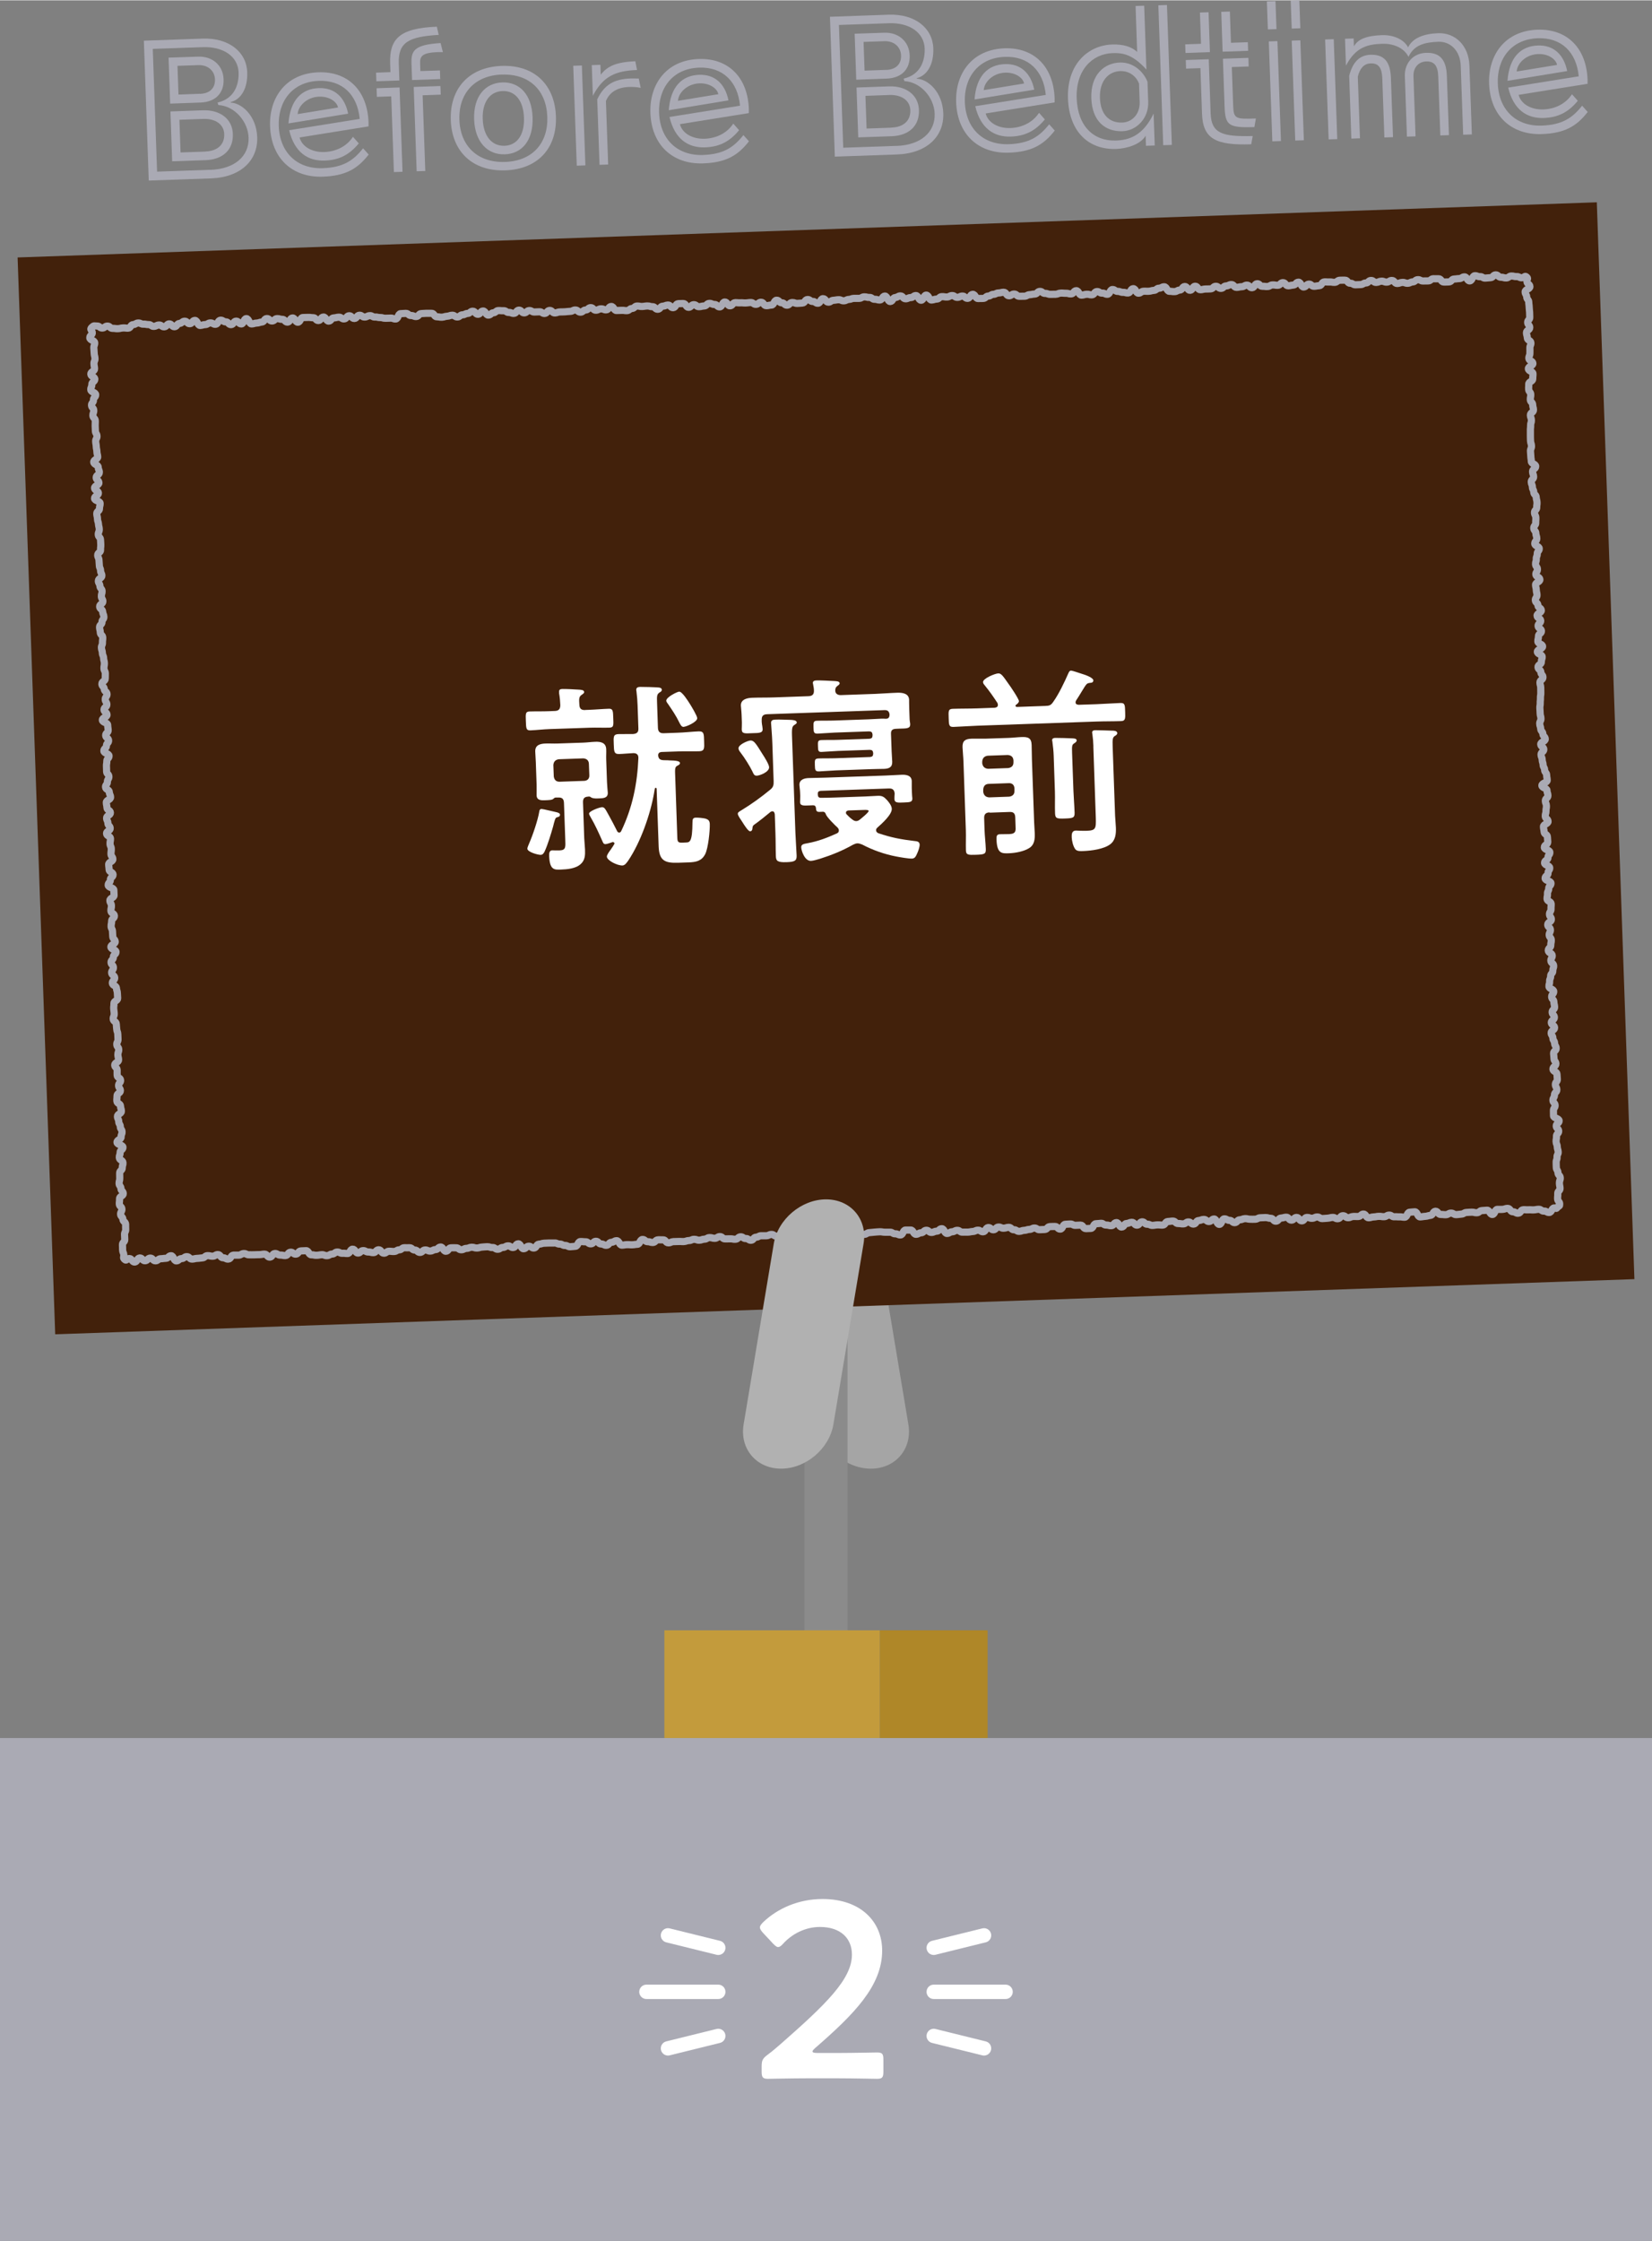 <svg xmlns="http://www.w3.org/2000/svg" width="230" height="312" viewBox="0 0 230 311.91"><rect x="0" y="0" width="230" height="311.91" fill="#808080" stroke="none"/><defs><style>.cls-1{fill:#fff;}.cls-2{fill:#a5a5a5;}.cls-3{fill:#c39b3c;}.cls-4{fill:#af8728;}.cls-5{fill:#42210b;}.cls-6{stroke:#aaaab4;}.cls-6,.cls-7,.cls-8{fill:none;}.cls-6,.cls-8{stroke-miterlimit:10;}.cls-7{stroke:#fff;stroke-linecap:round;stroke-linejoin:round;stroke-width:2px;}.cls-9{fill:#b1b1b1;}.cls-8{stroke:#8b8b8b;stroke-width:6px;}.cls-10{fill:#aaaab4;}</style></defs><g id="image"><g><rect class="cls-10" y="241.91" width="230" height="70"/><path class="cls-2" d="m113.97,198.25c.57,3.39,3.84,6.16,7.28,6.16h0c3.44,0,5.79-2.77,5.22-6.16l-4.2-25.17c-.57-3.39-3.84-6.16-7.28-6.16s-5.79,2.77-5.22,6.16l4.2,25.17Z"/><rect class="cls-5" x="5" y="31.91" width="220" height="150" transform="translate(-3.66 4.08) rotate(-2)"/><path class="cls-6" d="m12.84,45.49c.24-.26.31-.14.67-.15s.37.29.73.28.35-.26.71-.27.37.33.73.32.36.05.72.04.36-.08.72-.1.36.04.72.03.34-.49.7-.5.35-.21.71-.22.37.18.72.16.36.07.72.06.37.27.73.25.35-.17.71-.19.37.26.73.25.35-.4.7-.41.37.41.73.4.34-.44.7-.46.35-.29.71-.31.37.37.73.35.34-.45.7-.46.38.72.74.7.36-.11.71-.12.35-.22.71-.23.37.2.72.19.34-.56.7-.57.37.24.73.23.37.4.73.39.34-.48.7-.49.37.4.73.39.33-.72.69-.74.39.75.74.74.36-.11.71-.12.35-.12.71-.14.34-.48.7-.49.37.35.73.34.35-.32.7-.33.36.11.72.1.37.4.73.39.34-.57.7-.58.38.6.74.59.34-.63.69-.65.36,0,.72-.02.36.05.72.04.37.41.73.4.34-.48.7-.49.38.59.74.57.34-.44.7-.45.36-.09.71-.1.37.25.73.24.34-.43.7-.44.37.39.73.38.34-.44.7-.45.37.26.73.25.35-.17.71-.19.37.21.73.19.36.08.72.07.36.11.72.1.36,0,.72-.02.36.13.72.12.33-.73.69-.74.36-.03.72-.04.37.31.73.3.36.15.72.14.35-.4.7-.41.36-.03.72-.04.36.02.72,0,.38.5.73.49.36.07.72.05.35-.11.71-.13.35-.13.71-.14.37.25.73.24.35-.29.71-.3.35-.17.71-.19.35-.3.71-.31.37.44.73.43.34-.45.7-.46.38.58.74.57.35-.3.7-.32.35-.3.7-.31.36.04.72.02.37.25.72.24.36.14.72.13.34-.44.7-.45.37.39.73.38.35-.3.7-.32.37.21.72.2.36-.02.71-.03.37.24.72.23.34-.41.7-.42.37.37.73.35.35-.13.71-.14.36,0,.71-.02.36-.05.71-.06.35-.18.71-.19.37.31.73.3.35-.29.71-.3.35-.32.7-.33.37.38.73.36.35-.18.71-.19.36.15.72.14.34-.46.7-.47.38.58.74.56.36,0,.72-.02.36.05.72.04.35-.28.71-.3.35-.33.71-.34.36.08.72.06.36-.06.71-.07.36.11.72.1.37.37.73.36.34-.42.7-.43.35-.14.71-.16.37.38.73.37.34-.54.7-.56.36-.01.72-.02.38.55.74.53.35-.36.71-.37.37.29.73.28.36-.09.72-.1.35-.34.71-.36.37.16.73.15.37.36.73.34.34-.66.7-.68.38.55.74.53.35-.43.71-.44.36.04.72.02.36.03.72.02.36-.05.72-.06.37.26.73.25.35-.28.71-.29.38.49.74.48.36-.08.72-.09.34-.65.7-.67.37.37.73.36.37.34.73.33.35-.36.71-.37.36.13.72.12.36-.03.72-.05.34-.48.7-.49.37.28.73.27.37.27.73.25.34-.63.7-.64.38.5.74.49.35-.24.71-.26.36-.07.72-.08.36.16.72.15.35-.17.71-.19.35-.14.71-.15.36.01.72,0,.35-.2.71-.21.36.1.72.08.37.27.73.26.36.11.72.1.34-.54.7-.55.39.77.75.76.34-.54.7-.56.35-.21.71-.22.37.41.73.4.35-.16.71-.17.35-.26.71-.28.38.66.74.65.34-.69.7-.71.39.7.75.68.36-.12.72-.13.35-.33.71-.34.36.06.72.05.35-.19.71-.2.37.26.73.25.35-.17.71-.18.37.34.73.32.34-.55.7-.56.38.59.74.58.36,0,.72-.01.35-.32.71-.33.35-.23.71-.24.35-.18.71-.19.36-.09.72-.1.38.5.74.49.35-.23.71-.24.37.32.73.31.36,0,.72-.01.35-.19.71-.21.36-.08.72-.09.35-.36.71-.37.37.29.73.28.37.14.73.13.36,0,.72-.01.36-.14.72-.16.36.03.72.02.36.1.73.09.35-.44.71-.45.38.63.74.62.36-.1.72-.12.36.09.72.08.35-.45.71-.46.37.24.73.22.37.17.73.16.34-.65.7-.66.37.27.73.26.37.14.73.13.36.11.72.09.34-.58.7-.6.38.64.74.63.35-.25.71-.27.36.02.72,0,.36-.1.72-.12.35-.29.71-.3.36-.19.72-.2.38.64.74.63.36.06.72.04.35-.2.71-.21.34-.49.7-.5.38.54.74.53.34-.56.7-.57.38.5.73.49.36-.09.71-.1.36,0,.72-.02.35-.35.71-.36.37.3.73.29.35-.33.71-.34.36-.17.72-.19.38.4.74.39.36-.08.72-.09.35-.2.71-.22.37.38.73.36.34-.54.7-.56.37.37.73.36.36.05.72.03.35-.21.71-.22.36.06.72.05.35-.36.71-.37.38.45.73.44.36-.08.72-.1.35-.39.71-.4.38.69.74.67.35-.38.71-.4.37.31.73.3.36-.07.72-.08.34-.52.71-.53.36.03.72.01.36.07.72.05.35-.27.71-.29.36,0,.72-.01.38.45.74.43.37.22.73.21.36-.02.72-.03.35-.21.72-.22.35-.34.71-.35.37.29.74.27.36-.16.72-.17.37.14.73.13.35-.22.72-.23.38.43.74.42.36-.13.72-.15.37.13.73.12.36-.17.72-.19.35-.3.71-.31.37.19.73.18.36,0,.72-.01.35-.29.71-.3.36.02.72,0,.38.47.74.46.36,0,.72-.02.35-.39.71-.4.36-.05.72-.06.35-.23.72-.24.38.58.74.56.34-.7.7-.72.37.15.73.13.37.22.73.2.36-.04.73-.06.35-.38.71-.39.38.34.74.33.37.11.73.1.36-.26.72-.27.37.1.73.08.37.18.74.16.38-.34.65-.1.04.27.05.63.4.34.41.7-.67.38-.66.74.2.35.22.71.27.35.28.7.05.36.06.71.04.36.06.71,0,.36.02.71-.31.37-.29.72.28.35.29.7-.47.37-.46.73.11.35.12.71.49.34.5.7-.15.36-.14.72,0,.36,0,.72-.15.36-.14.72.55.34.56.7-.64.38-.63.74.63.34.64.69-.04.36-.03.72-.57.38-.56.74-.03.36-.01.72.28.35.29.71-.07.36-.06.72.32.35.33.71.1.36.11.72-.44.37-.43.73.13.35.14.71-.12.36-.11.72-.04.36-.03.72-.01.36,0,.72,0,.36.02.72.12.35.13.71-.15.36-.14.72.04.36.05.71.06.36.07.71.6.34.61.69-.45.37-.44.73.14.35.15.71-.34.37-.33.73.15.35.16.71.18.35.19.71.33.35.34.7.09.35.11.71-.05.36-.04.72-.33.37-.31.73.18.35.19.71-.03.36-.02.72-.29.37-.27.73.28.35.29.71.12.35.13.71-.29.37-.28.73.61.34.62.69-.29.37-.28.73-.15.36-.13.72-.12.36-.1.72.25.35.26.71-.24.37-.22.72.54.34.56.7-.61.38-.6.74.09.36.1.71.09.36.1.71-.25.37-.23.73.35.35.36.71.46.34.47.7-.6.38-.59.74.5.34.51.7-.39.37-.37.73.45.34.47.7-.43.37-.42.73-.09.36-.08.72.65.34.66.7-.74.38-.73.74.66.34.67.69-.13.36-.11.72-.49.38-.47.73.39.35.4.7.28.35.29.71-.43.37-.42.73.1.36.11.71,0,.36.01.72-.06.36-.05.72-.04.36-.03.72-.07.36-.05.72.03.36.04.72.1.36.11.71-.18.37-.17.72.12.35.14.71.28.35.3.71.32.35.33.71-.65.38-.63.74.42.35.43.7-.4.37-.39.73.15.35.16.71.12.36.13.71.2.35.21.71.27.35.28.71.07.36.08.72-.75.39-.74.74.7.33.71.69.12.35.13.71-.37.37-.36.73.14.35.15.71-.07.36-.06.72-.12.36-.1.72.37.35.39.71-.65.38-.64.74.07.36.09.72.45.34.46.7.04.36.05.72-.49.38-.48.74.75.33.77.69-.28.37-.26.73-.5.38-.48.74.7.34.72.69-.25.37-.23.73-.42.37-.41.73.81.33.82.69-.33.37-.32.73-.19.36-.17.72-.07.36-.06.72.56.34.57.7-.03.36-.02.72-.22.37-.21.73.25.35.26.71-.52.38-.51.74.37.35.38.71-.18.37-.17.72.28.35.29.71-.08.36-.07.72-.36.37-.35.73.54.34.55.7-.2.37-.19.72.38.35.39.7-.13.36-.12.72-.31.37-.3.73-.16.36-.14.72-.11.36-.09.72.65.34.66.7-.3.37-.29.73.3.35.31.71.08.36.1.72-.36.37-.34.73.3.35.31.71-.44.38-.43.73.45.34.46.7-.5.38-.48.74.23.35.24.71.23.35.24.71.2.35.22.71-.38.37-.36.73.05.36.06.72.25.35.26.71-.42.38-.41.74.55.34.56.7.04.36.05.72-.28.37-.27.73.19.35.2.72-.34.37-.33.74-.22.37-.21.73.29.35.3.71-.24.37-.23.73,0,.36.01.72.76.33.78.69-.41.37-.4.73.33.35.34.71-.33.37-.31.74-.06.36-.05.72.15.36.16.72.11.36.13.72-.18.37-.16.73-.13.37-.12.73,0,.36.02.72.22.36.23.72.31.35.32.71-.13.37-.12.73.07.36.09.72-.34.38-.32.74-.03.37-.02.73.28.36.29.72-.08.2-.32.47-.08.07-.44.08-.34.62-.7.63-.37-.21-.73-.19-.37-.26-.73-.25-.36.07-.72.08-.36-.03-.72-.01-.36-.03-.72-.01-.34.47-.7.49-.37-.21-.73-.2-.38-.49-.74-.48-.36.12-.71.14-.36,0-.72,0-.33.7-.69.71-.38-.61-.74-.59-.36.03-.72.05-.35.29-.71.3-.36-.09-.72-.08-.36.02-.72.04-.35.21-.71.23-.36.06-.72.07-.37-.22-.73-.21-.35.21-.71.22-.36-.04-.72-.03-.38-.46-.73-.45-.34.56-.7.58-.36.11-.71.13-.36.06-.72.08-.38-.72-.74-.71-.36.04-.72.06-.34.68-.69.69-.36-.06-.72-.05-.36-.03-.72-.01-.37-.24-.73-.23-.35.21-.71.22-.36-.06-.72-.05-.36.07-.71.08-.35.1-.71.12-.38-.54-.73-.52-.35.32-.7.34-.36-.02-.72,0-.35.16-.71.17-.37-.29-.73-.28-.34.4-.7.42-.37-.19-.72-.18-.36.09-.71.11-.36.04-.72.05-.37-.23-.73-.22-.35.17-.71.18-.36-.13-.72-.12-.34.47-.7.48-.38-.49-.74-.48-.35.37-.71.38-.37-.43-.73-.41-.36.1-.72.12-.35.42-.71.44-.37-.42-.73-.41-.36-.11-.72-.1-.36.02-.72.03-.35.18-.71.2-.36,0-.72,0-.36-.1-.72-.08-.35.15-.71.16-.35.38-.7.4-.37-.33-.73-.32-.37-.22-.73-.21-.33.76-.69.77-.39-.77-.74-.75-.35.34-.7.35-.37-.3-.73-.29-.35.14-.71.15-.34.49-.7.5-.37-.31-.73-.3-.35.26-.71.27-.36-.06-.72-.05-.37-.35-.73-.34-.36.05-.71.06-.34.49-.7.5-.36-.04-.72-.03-.36.06-.71.07-.36-.18-.72-.16-.37-.36-.73-.34-.34.46-.7.47-.37-.41-.73-.4-.35.15-.71.16-.34.49-.7.5-.38-.64-.74-.62-.34.42-.7.43-.36-.1-.72-.09-.37-.26-.72-.24-.36.05-.71.06-.34.63-.69.65-.36.02-.71.03-.38-.5-.73-.49-.36.01-.71.03-.36-.19-.72-.18-.36.02-.71.04-.33.66-.69.67-.37-.38-.73-.37-.36,0-.72.02-.34.38-.7.4-.36.01-.72.03-.37-.24-.72-.23-.35.18-.71.19-.35.12-.71.13-.35.13-.71.14-.37-.24-.72-.22-.37-.35-.73-.34-.35.11-.71.12-.36-.17-.72-.16-.35.37-.7.38-.37-.33-.73-.31-.34.58-.7.59-.37-.23-.73-.22-.35.16-.71.18-.36.08-.72.09-.36-.02-.72,0-.37-.26-.73-.25-.35.18-.71.2-.35.21-.71.23-.38-.67-.74-.66-.35.34-.71.35-.36.16-.72.17-.37-.32-.73-.3-.35.34-.71.35-.35.2-.71.21-.38-.6-.74-.59-.36-.01-.72,0-.34.67-.7.68-.37-.17-.73-.16-.37-.23-.73-.22-.36,0-.72,0-.36-.07-.72-.06-.36.03-.72.05-.36.05-.72.07-.35.22-.71.24-.36.07-.72.08-.35.14-.71.16-.38-.51-.74-.5-.36.04-.72.05-.36.09-.71.11-.34.47-.7.48-.36-.1-.72-.08-.35.13-.71.14-.37-.43-.73-.42-.35.28-.71.29-.37-.36-.73-.35-.36.09-.71.1-.35.37-.7.38-.37-.25-.73-.24-.37-.25-.73-.24-.35.39-.7.4-.36-.11-.72-.1-.37-.26-.73-.25-.35.17-.71.18-.36-.01-.72,0-.35.19-.71.2-.35.42-.7.43-.37-.26-.73-.24-.37-.26-.73-.24-.35.32-.71.34-.36-.07-.72-.06-.36,0-.72.01-.37-.33-.73-.32-.35.23-.71.24-.36-.11-.73-.1-.35.21-.71.22-.36.13-.72.14-.36-.13-.72-.12-.35.16-.71.17-.36.12-.72.14-.36-.03-.72-.01-.36,0-.72.02-.35.16-.71.17-.38-.44-.73-.42-.36-.02-.72,0-.35.36-.71.37-.36-.12-.72-.11-.37-.33-.73-.31-.34.66-.7.67-.36.06-.72.07-.36-.03-.72-.02-.36.06-.72.07-.38-.63-.74-.62-.35.21-.71.22-.35.41-.71.42-.37-.19-.73-.18-.37-.39-.73-.38-.35.35-.71.36-.37-.3-.73-.29-.36-.04-.72-.03-.34.64-.7.66-.36.05-.72.06-.37-.19-.73-.18-.37-.2-.73-.19-.37-.17-.73-.15-.36-.01-.72,0-.36.01-.72.03-.36.12-.72.13-.34.53-.7.54-.37-.26-.73-.25-.35.34-.71.35-.39-.7-.75-.69-.34.51-.7.52-.37-.25-.73-.23-.35.21-.71.22-.35.24-.71.25-.37-.26-.73-.24-.37-.12-.73-.11-.36.03-.72.05-.36.12-.72.13-.37-.12-.73-.11-.36.15-.72.16-.35.18-.72.19-.37-.28-.73-.27-.36-.02-.72,0-.34.47-.7.48-.38-.61-.74-.59-.35.35-.71.36-.35.18-.71.2-.37-.16-.73-.15-.35.33-.71.34-.37-.34-.73-.33-.37-.33-.73-.32-.36,0-.72,0-.35.28-.71.29-.35.21-.71.23-.36-.04-.72-.03-.35.26-.71.27-.38-.5-.74-.48-.35.39-.71.4-.36-.1-.72-.09-.37-.2-.73-.19-.35.33-.71.34-.38-.55-.74-.54-.34.59-.7.6-.36-.05-.72-.03-.37-.18-.73-.17-.35.27-.71.28-.35.21-.72.22-.37-.15-.73-.13-.36.07-.72.08-.36-.08-.72-.07-.38-.59-.74-.57-.36.01-.72.03-.35.44-.71.45-.37-.29-.73-.27-.35.46-.71.47-.37-.08-.73-.07-.37-.23-.73-.22-.35.49-.71.51-.38-.43-.74-.42-.36.06-.72.07-.36,0-.72.02-.36-.01-.72,0-.37-.19-.73-.17-.36.21-.72.22-.36-.01-.72,0-.34.53-.71.55-.37-.19-.73-.18-.38-.47-.74-.45-.35.22-.71.23-.36-.09-.72-.08-.35.29-.71.31-.36.06-.72.07-.36.09-.72.1-.37-.35-.74-.34-.35.26-.72.27-.35.3-.72.32-.39-.73-.75-.72-.35.35-.71.36-.36.05-.73.06-.35.28-.72.29-.38-.4-.74-.38-.35.35-.71.37-.38-.4-.74-.39-.35.55-.71.57-.38-.5-.75-.49-.37.38-.64.13-.1-.27-.12-.62-.16-.35-.17-.71,0-.36-.02-.71.33-.37.32-.72-.02-.36-.03-.71.18-.36.16-.72,0-.36-.01-.71-.36-.34-.38-.7-.31-.35-.32-.7.2-.36.18-.72-.35-.35-.36-.7.05-.36.03-.72.53-.38.52-.73-.31-.35-.32-.7-.25-.35-.26-.71.1-.36.09-.72,0-.36-.01-.72.37-.37.36-.73.12-.36.1-.72-.49-.34-.51-.7.12-.36.11-.72.42-.37.4-.73-.82-.33-.83-.69.58-.38.57-.74.14-.36.13-.72-.23-.35-.24-.71-.21-.35-.22-.71-.16-.35-.18-.71.56-.38.55-.74-.11-.35-.12-.71-.49-.34-.51-.7.03-.36.02-.72.48-.38.47-.73-.24-.35-.25-.71.29-.37.28-.73-.47-.34-.48-.7,0-.36,0-.72-.33-.35-.34-.7.55-.38.54-.73-.09-.35-.1-.71.13-.36.12-.72-.26-.35-.27-.71.18-.36.17-.72-.02-.36-.03-.71-.13-.35-.15-.71-.05-.36-.06-.71-.42-.34-.43-.7.15-.36.14-.72-.05-.36-.07-.71.05-.36.03-.72.53-.38.52-.73-.03-.36-.04-.71-.11-.35-.13-.71-.56-.34-.57-.7.34-.37.33-.73-.42-.34-.43-.7.26-.37.25-.73-.31-.35-.33-.71.34-.37.32-.73.38-.37.37-.73-.7-.33-.71-.69.62-.38.6-.74-.33-.35-.34-.71-.03-.36-.04-.72-.18-.35-.19-.71.08-.36.07-.72.4-.37.39-.73-.48-.34-.49-.7.08-.36.07-.72-.19-.35-.21-.71.59-.38.58-.74-.02-.36-.03-.72-.78-.33-.79-.69.32-.37.3-.73.39-.37.38-.73-.54-.34-.55-.7-.05-.36-.06-.72.59-.38.58-.74-.25-.35-.26-.71.05-.36.04-.72-.16-.35-.17-.71.07-.36.06-.72-.53-.34-.55-.7.53-.38.51-.74-.31-.35-.32-.71-.17-.35-.18-.71.54-.38.53-.74-.47-.34-.48-.7-.08-.36-.09-.72.6-.38.59-.74-.16-.35-.17-.71-.52-.34-.53-.7.27-.37.26-.73.22-.37.21-.73-.31-.35-.32-.71,0-.36-.02-.72.06-.36.05-.72.32-.37.31-.73-.7-.33-.72-.69.37-.37.36-.73.32-.37.3-.73-.39-.35-.41-.7.37-.37.35-.73-.06-.36-.07-.72-.72-.33-.74-.69.66-.38.65-.74-.41-.35-.42-.7.42-.37.4-.73-.22-.35-.23-.71.26-.37.25-.73-.37-.35-.39-.71-.32-.35-.33-.71.48-.38.47-.74.02-.36.01-.72-.18-.35-.19-.71.07-.36.06-.72-.1-.35-.11-.71-.16-.35-.17-.71-.11-.35-.13-.71.15-.36.14-.72.05-.36.04-.72-.33-.35-.34-.71-.09-.36-.1-.72.35-.37.34-.73.28-.37.26-.73-.15-.35-.17-.71-.4-.35-.42-.7.46-.38.45-.73-.2-.35-.21-.71.11-.36.1-.72-.28-.35-.3-.71-.21-.35-.22-.71.5-.38.49-.73-.17-.35-.18-.71-.16-.35-.17-.71-.04-.36-.05-.72-.16-.35-.18-.71.42-.37.4-.73.04-.36.03-.72-.02-.36-.04-.72-.3-.35-.31-.71.15-.37.14-.73-.09-.36-.11-.72-.13-.36-.14-.72-.08-.36-.1-.72.39-.37.38-.73.1-.36.09-.72-.77-.33-.78-.69.55-.38.54-.74-.53-.34-.54-.7.63-.38.61-.74-.36-.35-.38-.71.45-.38.44-.74-.15-.36-.16-.72-.6-.34-.62-.7.57-.38.55-.74-.1-.36-.11-.72-.08-.36-.09-.72-.07-.36-.08-.72.2-.37.18-.73-.21-.35-.22-.71-.02-.36-.03-.72.03-.36.01-.72-.32-.35-.33-.71.13-.36.12-.72-.3-.35-.31-.71.29-.37.27-.73.32-.37.31-.73-.66-.34-.68-.7.16-.37.14-.73.43-.38.42-.74-.54-.34-.56-.7.53-.38.52-.74-.07-.36-.08-.72.16-.37.14-.73-.1-.36-.11-.72-.03-.36-.05-.72.13-.37.12-.73-.66-.34-.68-.7.42-.41.34-.76-.34-.39-.09-.66Z"/><g><path class="cls-1" d="m81.48,98.79l.56-.02c.9-.03,1.82-.12,2.74-.15.56-.02.57.32.6,1.27.04,1.01.08,1.34-.51,1.36-.87.03-1.82-.02-2.74.01l-5.57.19c-.92.03-1.9.15-2.74.18-.59.02-.57-.34-.61-1.35-.03-.9-.07-1.26.49-1.28.92-.03,1.85,0,2.77-.04l.78-.03c.53-.02.75-.25.76-.81-.02-.53-.07-1.09-.17-1.65v-.22c-.02-.34.23-.37.48-.38.42-.01,1.79.05,2.24.09.31.02.76.03.77.34,0,.17-.19.26-.38.41-.36.24-.34.6-.29,1.33.02.56.25.78.81.76Zm-3.82,14.9c-.33.1-.33.15-.53.83-.02.11-.07.28-.12.48-.3,1.05-.73,2.49-1.17,3.46-.13.26-.26.49-.57.5-.36.01-1.83-.38-1.85-.86,0-.17.18-.54.23-.68.52-1.19,1.23-3.26,1.44-4.53.02-.14.07-.31.3-.32.22,0,1.75.39,2.12.46.17.05.45.12.46.35,0,.17-.13.28-.3.32Zm4.27-2.84c-.56.02-.78.25-.76.81l.17,4.98c.02.53.09,1.06.11,1.59.03.76,0,1.49-.6,2.01-.68.64-1.88.74-2.78.77-.87.03-1.54.08-1.61-1.88-.01-.34,0-.79.42-.8.08,0,.28,0,.36.01.14,0,.5.01.67,0,.9-.03.82-.48.79-1.51l-.18-5.09c-.02-.56-.25-.78-.78-.76h-.39c-.14.02-.19.08-.3.17-.16.17-.58.19-1.17.21-.56.02-1.15.01-1.17-.69-.01-.36.02-1.01,0-1.48l-.11-3.13c-.02-.5-.06-.98-.08-1.48-.03-.9.66-1.09,1.42-1.12.56-.02,1.12.02,1.68,0l3.58-.12c.56-.02,1.12-.1,1.68-.12.76-.03,1.49.12,1.52,1.04.02.47-.02.98,0,1.46l.11,3.13c0,.25.11,1.42.11,1.45.03.76-.62.78-1.21.8-.34.01-.78.05-1.1-.13-.11-.08-.17-.13-.31-.13h-.08Zm-4.13-5.2c-.47.07-.72.33-.76.81l.06,1.59c.07.47.33.74.81.73l3.41-.12c.48-.02.75-.31.73-.78l-.06-1.59c-.02-.48-.31-.72-.78-.76l-3.41.12Zm13.62,4.12c0-.06-.03-.14-.12-.14-.14,0-.14.12-.23.68-.51,2.99-1.89,6.9-3.59,9.43-.24.34-.48.69-.82.7-.7.02-2.15-.68-2.17-1.24,0-.22.26-.6.58-1.03.08-.12.48-.69.48-.8,0-.11-.12-.19-.23-.19-.03,0-.08,0-.11.03-.19.06-.69.25-.92.26-.28,0-.34-.24-.44-.46-.49-1.1-1-2.24-1.63-3.31-.06-.11-.21-.36-.21-.47-.01-.36,1.45-.89,1.79-.9s.43.15.96,1.12c.39.71.78,1.43,1.14,2.17.06.14.18.25.32.24.14,0,.22-.12.27-.21,1.57-3.28,2.24-6.58,2.39-10.17.01-.48-.25-.69-.72-.68-.56.02-1.42.11-1.93.12-.76.03-.74-.37-.78-1.35-.04-1.04-.08-1.4.68-1.42.31-.01,1.68,0,2.02-.01.53-.05.75-.25.73-.78l-.11-3.16c-.02-.64-.07-1.29-.15-1.93,0-.08-.03-.17-.04-.25-.01-.36.24-.43.55-.44.42-.01,2.13.04,2.55.08.2.02.45.07.46.32,0,.2-.16.29-.32.38-.36.24-.38.49-.34,1.44l.12,3.47c.02.53.25.78.81.76l1.93-.07c.98-.03,1.96-.15,2.94-.19.76-.03.72.42.75,1.37.03.95.08,1.37-.68,1.4-.95.03-1.93-.02-2.91.02l-2.35.08c-.28.04-.42.13-.46.41.02.5.22.69.7.73.31.02.59,0,.84.03.95.02,1.49.09,1.5.37,0,.2-.21.29-.38.38-.36.18-.32.52-.28,1.61l.29,8.42c.02.62.16.69.75.67l.45-.02c.53-.02.89-.06.91-2.8.02-.37,0-.64.45-.66.36-.01.95.05,1.29.12.45.12.65.29.67.76.03.95-.22,3.37-.64,4.2-.5.97-1.28,1.11-2.29,1.15l-1.48.05c-1.85.06-2.64-.3-2.71-2.29l-.28-8Zm3.76-8.62c-.31.01-.46-.35-.58-.57-.45-.94-1.02-1.79-1.6-2.63-.09-.11-.23-.3-.24-.44-.02-.5,1.52-1.26,1.8-1.27.42-.01,1.25,1.33,1.49,1.71.21.33,1.01,1.65,1.02,1.98.02.53-1.53,1.2-1.89,1.21Z"/><path class="cls-1" d="m104.75,115.3c0,.2-.1.37-.32.38-.25,0-.73-.73-1.14-1.39-.18-.27-.56-.79-.57-1.04,0-.2.16-.29.54-.52,1.37-.83,2.71-1.8,3.96-2.83.44-.35.51-.66.49-1.19l-.18-5.26c-.04-1.26-.17-2.49-.18-2.85-.01-.42.32-.46.68-.47.48-.02,1.54.03,2.07.04.25.02.81.03.83.36,0,.17-.21.26-.38.38-.36.24-.31.74-.25,2.45l.44,12.51c.04,1.06.13,2.12.17,3.19.03.73-.28.88-1.4.92-1.26.04-1.46-.17-1.49-.82-.04-1.06-.02-2.13-.06-3.19l-.09-2.66c-.04-.22-.1-.42-.35-.41-.11,0-.17.03-.25.09-.73.61-1.5,1.23-2.29,1.79-.19.15-.19.23-.23.54Zm.61-7.36c-.39.01-.46-.29-.61-.6-.36-.74-1.1-1.92-1.63-2.6-.12-.16-.29-.35-.3-.61-.02-.53,1.33-1.08,1.67-1.09.5-.02.8.5,1.69,1.93.27.41.89,1.4.9,1.79.02.67-1.3,1.17-1.72,1.18Zm7.23-11.07c.5-.02.75-.25.73-.78,0-.25-.05-.56-.11-.84,0-.06-.03-.14-.04-.19-.01-.34.27-.37.52-.38.53-.02,1.85.05,2.41.08.23.02.79,0,.8.31,0,.17-.16.26-.32.38-.22.17-.27.32-.29.54v.14c.02.45.42.6.78.59l4.79-.17c1.04-.04,2.07-.13,3.08-.16.67-.02,1.6.08,1.63.98,0,.2,0,.76.02,1.29l.04,1.12c0,.22.02.47.05.67.03.08.04.25.04.33.02.62-.51.58-1.52.61l-.45.02c-.48.02-.72.19-.7.7l.09,2.46c.02.5.06.95.08,1.43.03.78-.47.97-1.17.99-.62.02-1.21.01-1.82.04l-4.84.17c-.78.03-1.57.11-2.35.14-.56.02-.57-.21-.59-.88-.02-.7-.03-.9.53-.92.78-.03,1.57,0,2.35-.03l4.81-.17c.31-.04.42-.15.43-.46v-.11c-.04-.31-.16-.42-.47-.43l-4.37.15c-.78.03-1.57.11-2.35.14-.48.02-.48-.21-.5-.82-.02-.56-.03-.81.45-.83.78-.03,1.57,0,2.35-.03l4.37-.15c.31-.04.42-.15.43-.46v-.14c-.04-.31-.16-.41-.47-.43l-4.81.17c-.78.03-1.56.11-2.35.14-.56.02-.57-.2-.59-.88-.02-.7,0-.9.5-.91.81-.03,1.6,0,2.38-.03l4.84-.17c.59-.02,1.17-.07,1.76-.09.17,0,.31-.01.48.01h.17c.36-.02.44-.25.46-.55-.04-.47-.25-.66-.7-.65l-16.34.57c-.56.02-.78.25-.76.81v.25c.01.14.05.5.09.67,0,.08.04.25.04.33.02.59-.54.55-1.44.58-1.01.04-1.45.11-1.47-.51,0-.22.03-.67.02-.98l-.04-1.06c-.02-.56-.09-1.03-.1-1.29-.03-.89.92-1.07,1.59-1.09,1.01-.04,2.04-.01,3.05-.05l4.81-.17Zm9.39,18.69c0,.2.15.3.29.38,1.79.61,3.17.87,5.02,1.09.37.04.73.06.75.51.01.31-.19.88-.32,1.16-.21.48-.34.77-.76.78-.45.02-1.66-.19-2.17-.29-1.64-.31-3.28-.89-4.74-1.66-.23-.08-.43-.18-.68-.17-.22,0-.39.1-.61.19-1.46.83-3,1.45-4.61,1.96-.3.09-.97.29-1.25.29-.87.03-1.34-1.44-1.35-1.88-.02-.45.4-.49.93-.59,1.45-.27,2.66-.74,4.02-1.35.19-.09.3-.21.29-.43,0-.17-.09-.28-.18-.39-.35-.3-1.51-1.46-1.63-1.85-.06-.22-.21-.36-.43-.35l-.45.02c-.45.02-.48-.21-.5-.57-.04-.25-.18-.36-.43-.35l-.5.02c-.76.03-1.26.07-1.28-.43,0-.25.03-.67.02-.93l-.02-.5c-.01-.36-.08-.7-.09-.98-.03-.75.67-.95,1.28-.97.78-.03,1.57-.03,2.38-.06l8.31-.29c.75-.03,1.51-.08,2.29-.11.62-.02,1.35.09,1.38.88,0,.22,0,.56,0,.98l.02.56c0,.28.05.75.06.87.02.53-.35.54-1.21.57-.78.03-1.26.07-1.28-.46,0-.14,0-.59.03-.79-.05-.53-.31-.72-.81-.7l-9.49.33c-.31.04-.42.15-.4.46v.08c.01.28.13.42.41.43.62,0,1.26-.02,1.88-.04l4.31-.15c.59-.02,1.17-.07,1.76-.09.62-.02.85.14,1.28.6.26.3.64.76.66,1.21.03.81-1.41,2.09-2.01,2.62-.11.12-.19.2-.18.37Zm-2.79-1.3c.2,0,.33-.07.5-.19.22-.18,1.25-1,1.25-1.22,0-.14-.31-.16-.71-.14l-2.1.07c-.17.03-.36.1-.35.32,0,.11.03.17.12.25.23.25.49.49.78.7.14.11.32.21.51.21Z"/><path class="cls-1" d="m141.38,98.24s.03.11.2.13l3.92-.14c.62-.02.81-.08,1.16-.6.77-1.09,1.53-2.69,2.08-3.94.08-.17.16-.37.38-.38.17,0,1.19.35,1.44.43.59.17,1.64.56,1.66.92.01.34-.32.35-.41.35-.25.04-.42.04-.58.25-.22.23-.9,1.46-1.41,2.21-.05.11-.08.17-.07.28,0,.25.23.3.43.32l2.43-.08c1.12-.04,2.24-.13,3.38-.17.64-.02.63.29.66,1.24.03.92.04,1.26-.57,1.28-1.15.04-2.27.02-3.39.06l-16.57.58c-1.12.04-2.26.13-3.38.17-.64.02-.63-.31-.66-1.24-.03-.95-.07-1.26.57-1.28,1.12-.04,2.27-.02,3.39-.06l2.46-.09c.25-.04.44-.13.43-.41,0-.11-.03-.17-.06-.25-.53-.82-1.09-1.62-1.71-2.38-.12-.14-.29-.33-.3-.52-.02-.53,1.7-1.21,2.12-1.22.39-.01.6.26,1.42,1.44.27.35,1.45,2.11,1.46,2.42,0,.2-.24.4-.38.49-.11.09-.11.17-.1.2Zm-3.6,14.81c-.53.02-.78.25-.76.81l.05,1.57c.03.92.15,1.82.18,2.74.02.67-.2.74-1.35.78-1.12.04-1.4.02-1.42-.62-.03-.92.02-1.85-.01-2.8l-.33-9.51c-.02-.67-.1-1.34-.13-2.04-.03-.9.38-1.16,1.25-1.19.62-.02,1.26.01,1.88,0l3.27-.11c.62-.02,1.23-.1,1.84-.12.87-.03,1.35.12,1.38,1.1.02.67.02,1.34.04,2.02l.31,8.76c.02.48.06.98.08,1.45.03.84,0,1.68-.82,2.16-.74.45-1.91.66-2.78.69-1.01.04-1.65.03-1.72-1.9-.02-.48.03-.73.45-.75.45-.02.87,0,1.32-.02.98-.03.91-.51.88-1.15l-.04-1.17c-.02-.56-.25-.78-.78-.76l-2.8.1Zm2.59-6.17c.47-.07.74-.33.73-.81v-.25c-.03-.48-.31-.72-.79-.76l-2.8.1c-.47.07-.72.33-.76.81v.25c.08.47.34.72.82.76l2.8-.1Zm-2.72,2.2c-.48.02-.72.3-.76.78v.34c.08.47.34.72.82.76l2.8-.1c.47-.07.74-.33.73-.81v-.34c-.03-.48-.32-.75-.79-.73l-2.8.1Zm9.05-3.93c-.02-.64-.1-1.34-.18-1.93,0-.08-.03-.14-.04-.22,0-.28.27-.32.46-.32.36-.01,1.93.04,2.33.06.22.02.62,0,.63.29,0,.2-.21.32-.38.43-.27.18-.29.37-.26,1.3l.19,5.32c.04,1.01.13,2.01.16,3.02.02.7-.23.76-1.29.8-1.15.04-1.4.02-1.43-.71-.04-1.01.01-2.02-.02-3.03l-.17-5.01Zm5.53-1.29c-.02-.62-.07-1.2-.14-1.68,0-.08-.03-.17-.04-.22-.01-.34.3-.35.52-.35.33-.01,1.79.05,2.24.06.22,0,.73,0,.74.34,0,.22-.19.31-.38.43-.27.21-.29.46-.26,1.47l.34,9.63c.02.5.09,1.09.11,1.65.03.84-.05,1.74-.79,2.3-.9.68-2.63.9-3.75.94-.36.01-.84.06-1.1-.24-.32-.41-.49-1.19-.51-1.66-.02-.45.02-.93.56-.95.14,0,.93.05,1.51.03,1.29-.04,1.33-.3,1.28-1.89l-.34-9.85Z"/></g><line class="cls-8" x1="115" y1="171.91" x2="115" y2="231.91"/><rect class="cls-3" x="92.5" y="226.91" width="30" height="15"/><rect class="cls-4" x="122.5" y="226.91" width="15" height="15"/><path class="cls-9" d="m116.03,198.25c-.57,3.39-3.84,6.16-7.28,6.16h0c-3.44,0-5.79-2.77-5.22-6.16l4.2-25.17c.57-3.39,3.84-6.16,7.28-6.16s5.79,2.77,5.22,6.16l-4.2,25.17Z"/><path class="cls-1" d="m116.79,285.75c1.79,0,5.08-.07,5.32-.07.74,0,.88.21.88,1.01v1.65c0,.8-.14,1.01-.88,1.01-.25,0-3.54-.07-5.32-.07h-4.55c-1.79,0-5.08.07-5.32.07-.73,0-.88-.21-.88-1.01v-.63c0-.91.1-1.16.84-1.72.63-.46,1.19-.95,1.79-1.47,6.3-5.53,9.94-9.03,9.94-12.46,0-2.27-1.58-3.85-4.45-3.85-2.1,0-3.92,1.01-5.11,2.31-.31.35-.52.49-.73.49-.17,0-.39-.17-.7-.49l-1.4-1.5c-.28-.32-.42-.53-.42-.74,0-.25.18-.46.49-.77,2-1.89,4.9-3.19,8.23-3.19,5.32,0,8.3,3.15,8.3,7.18,0,4.94-3.96,8.89-9.31,13.55-.28.25-.39.39-.39.49,0,.14.21.21.63.21h3.04Z"/><line class="cls-7" x1="100" y1="277.24" x2="90" y2="277.24"/><line class="cls-7" x1="100" y1="283.38" x2="93" y2="285.11"/><line class="cls-7" x1="100" y1="271.11" x2="93" y2="269.38"/><line class="cls-7" x1="130" y1="277.24" x2="140" y2="277.24"/><line class="cls-7" x1="130" y1="283.38" x2="137" y2="285.11"/><line class="cls-7" x1="130" y1="271.11" x2="137" y2="269.38"/><g><path class="cls-10" d="m20.71,25.1l-.68-19.48,8.17-.29c3.67-.13,6.12,1.86,6.22,4.68.08,2.2-.82,3.78-2.31,4.16l.03.07c1.5.07,3.56,1.8,3.67,4.82.11,3.2-2.26,5.58-6.45,5.73l-8.64.3Zm8.6-1.5c3.37-.12,5.39-1.91,5.3-4.49-.08-2.25-1.95-4.41-4.21-4.53l-.11-.35c2.46-.56,2.98-2.66,2.93-4.18-.08-2.22-2.1-3.63-4.98-3.53l-6.97.24.6,17.09,7.44-.26Zm-5.62-9.23l-.22-6.39,4.12-.14c1.97-.07,3.47,1.2,3.54,3.15.07,1.87-1.07,3.16-3.21,3.24l-4.22.15Zm.28,8.04l-.24-6.94,4.52-.16c2.37-.08,4.09,1.18,4.17,3.28.08,2.17-1.33,3.57-3.8,3.66l-4.65.16Zm3.9-9.39c1.35-.05,2.1-.82,2.06-2-.04-1.25-1.02-2.04-2.3-2l-2.92.1.14,4,3.02-.11Zm.71,8.03c1.67-.06,2.69-.94,2.64-2.42-.05-1.42-1.3-2.18-2.92-2.12l-3.32.12.16,4.55,3.45-.12Z"/><path class="cls-10" d="m51.32,21.48c-1.56,2.01-3.25,2.96-6.37,3.07-4.27.15-7.19-2.57-7.35-7.02-.14-4,2.22-7.36,6.74-7.51,4.12-.14,6.82,2.56,6.97,6.98,0,.17-.01.35,0,.55l-9.6,1.54c.32,1.26,1.72,2.09,3.45,2.03,1.62-.06,3.12-.79,3.98-2.12l.81.92c-1.34,1.62-2.77,2.32-4.74,2.39-2.35.08-4.22-1.15-4.95-4.23l9.82-1.57c-.32-3.39-2.44-5.42-5.69-5.3-3.77.13-5.7,2.95-5.58,6.27.13,3.7,2.54,6.01,6.11,5.89,2.85-.1,4.27-1.05,5.63-2.77l.78.87Zm-11.16-4.34c.24-3.29,1.86-4.84,4.23-4.92,2.17-.08,3.62,1.25,4.08,3.56l-8.31,1.36Zm6.9-2.22c-.13-.75-1.15-1.56-2.63-1.51-1.7.06-2.91,1.28-2.99,2.43l5.62-.92Z"/><path class="cls-10" d="m52.4,11.27l-.04-1.2,2-.07-.04-1.15c-.12-3.42,1.2-4.97,6.5-5.18l.26,1.14c-4.24.25-5.66,1.07-5.56,4l.08,2.35-3.2.11Zm2.44,12.64l-.37-10.54-2,.07-.04-1.2,3.2-.11.41,11.74-1.2.04Zm2.53-12.82l-.08-2.25c-.06-1.75.26-2.66,4.05-2.89l.32,1.26c-.25,0-.48,0-.7,0-2.17.08-2.51.56-2.47,1.59l.04,1.05,2.72-.09.04,1.2-3.92.14Zm.64,12.71l-.41-11.74,3.72-.13.04,1.2-2.52.09.37,10.54-1.2.04Z"/><path class="cls-10" d="m70.36,23.67c-4.55.16-7.44-2.59-7.6-6.99-.15-4.42,2.54-7.39,7.09-7.55,4.55-.16,7.39,2.62,7.55,7.04.15,4.4-2.49,7.34-7.04,7.5Zm-.47-13.34c-3.8.13-6.06,2.61-5.93,6.31.13,3.67,2.56,5.99,6.36,5.86,3.8-.13,6.01-2.61,5.88-6.28-.13-3.7-2.51-6.01-6.31-5.88Zm-3.88,6.24c-.11-3.17,1.52-5.06,3.92-5.14,2.4-.08,4.11,1.68,4.22,4.85.11,3.22-1.47,5.08-3.87,5.16-2.4.08-4.16-1.71-4.27-4.88Zm6.94-.24c-.08-2.35-1.21-3.76-2.98-3.7-1.77.06-2.85,1.55-2.76,3.9.08,2.35,1.26,3.78,3.03,3.72,1.77-.06,2.8-1.55,2.71-3.92Z"/><path class="cls-10" d="m80.3,23.02l-.49-13.91,1.2-.04.49,13.91-1.2.04Zm8.39-13.32c-3.05.11-4.74.91-6.15,3.59l-.15-4.27,1.2-.04.05,1.37c.96-1.23,2.21-1.75,4.81-1.87l.24,1.22Zm-5.22,13.21l-.32-9.12c.96-2.01,2.3-2.83,4.65-2.91.35-.01.73,0,1.13.01l.27,1.29c-.58-.11-1.13-.14-1.63-.12-1.6.06-2.7.72-3.21,1.96l.31,8.84-1.2.04Z"/><path class="cls-10" d="m104.27,19.63c-1.56,2.01-3.25,2.96-6.37,3.07-4.27.15-7.19-2.57-7.35-7.02-.14-4,2.22-7.36,6.74-7.51,4.12-.14,6.82,2.56,6.97,6.98,0,.17-.01.35,0,.55l-9.6,1.54c.32,1.26,1.72,2.09,3.45,2.03,1.62-.06,3.12-.78,3.98-2.11l.81.92c-1.34,1.62-2.77,2.32-4.74,2.39-2.35.08-4.22-1.15-4.95-4.23l9.82-1.57c-.32-3.39-2.44-5.42-5.69-5.3-3.77.13-5.7,2.95-5.58,6.27.13,3.7,2.54,6.01,6.11,5.89,2.85-.1,4.27-1.05,5.63-2.77l.78.87Zm-11.16-4.34c.24-3.29,1.86-4.84,4.23-4.92,2.17-.08,3.62,1.25,4.08,3.56l-8.31,1.37Zm6.9-2.22c-.13-.75-1.15-1.56-2.63-1.51-1.7.06-2.91,1.28-2.99,2.43l5.62-.92Z"/><path class="cls-10" d="m116.23,21.77l-.68-19.48,8.17-.29c3.67-.13,6.12,1.86,6.22,4.68.08,2.2-.82,3.78-2.31,4.16l.03.07c1.5.07,3.56,1.8,3.67,4.82.11,3.2-2.26,5.58-6.45,5.73l-8.64.3Zm8.6-1.5c3.37-.12,5.39-1.91,5.3-4.49-.08-2.25-1.95-4.41-4.21-4.53l-.11-.35c2.46-.56,2.98-2.66,2.93-4.18-.08-2.22-2.1-3.63-4.97-3.53l-6.97.24.6,17.09,7.44-.26Zm-5.62-9.23l-.22-6.39,4.12-.14c1.97-.07,3.47,1.2,3.54,3.15.07,1.87-1.07,3.16-3.21,3.24l-4.22.15Zm.28,8.04l-.24-6.94,4.52-.16c2.37-.08,4.09,1.18,4.17,3.28.08,2.17-1.33,3.57-3.8,3.66l-4.65.16Zm3.9-9.39c1.35-.05,2.1-.82,2.06-2-.04-1.25-1.02-2.04-2.3-2l-2.92.1.14,4,3.02-.11Zm.71,8.03c1.67-.06,2.69-.94,2.64-2.42-.05-1.42-1.3-2.18-2.93-2.12l-3.32.12.16,4.55,3.45-.12Z"/><path class="cls-10" d="m146.84,18.14c-1.56,2.01-3.25,2.96-6.37,3.07-4.27.15-7.19-2.58-7.35-7.02-.14-4,2.22-7.35,6.74-7.51,4.12-.14,6.82,2.56,6.97,6.98,0,.17-.01.35,0,.55l-9.6,1.54c.32,1.26,1.72,2.09,3.45,2.03,1.62-.06,3.12-.79,3.98-2.12l.81.92c-1.34,1.62-2.77,2.32-4.74,2.39-2.35.08-4.22-1.15-4.95-4.23l9.82-1.57c-.32-3.39-2.44-5.42-5.69-5.3-3.77.13-5.7,2.95-5.58,6.27.13,3.7,2.54,6.01,6.11,5.89,2.85-.1,4.26-1.05,5.63-2.77l.78.87Zm-11.16-4.34c.24-3.28,1.86-4.84,4.23-4.92,2.17-.08,3.62,1.25,4.08,3.56l-8.31,1.36Zm6.9-2.22c-.13-.75-1.16-1.56-2.63-1.51-1.7.06-2.91,1.28-2.99,2.43l5.62-.92Z"/><path class="cls-10" d="m159.55,20.25l-.05-1.4c-.71,1.23-2.64,1.79-4.11,1.84-3.72.13-6.53-2.27-6.7-7.02-.17-4.77,2.79-7.4,6.14-7.52,1.62-.06,2.76.35,3.49,1.03l-.22-6.39,1.2-.04.31,8.89c-1.92-2.11-3.26-2.34-4.73-2.29-2.77.1-5.12,2.33-4.98,6.28.14,3.92,2.38,5.99,5.46,5.89,1.82-.06,3.78-.66,5.25-3.76l.16,4.45-1.2.04Zm.31-6.11c.08,2.27-1.61,4.01-3.58,4.08-2.4.08-4.22-1.38-4.34-4.57-.12-3.3,1.8-4.92,3.98-4.99,1.8-.06,3.24,1.19,3.84,2.67l.1,2.82Zm-1.29-2.58c-.38-.96-1.31-1.75-2.61-1.71-1.62.06-2.9,1.35-2.82,3.75.08,2.32,1.32,3.48,3.1,3.42,1.4-.05,2.48-1.21,2.43-2.84l-.09-2.62Zm3.38,8.61l-.68-19.48,1.2-.04.68,19.48-1.2.04Z"/><path class="cls-10" d="m165.05,7.33l-.04-1.2,2.2-.08-.15-4.35,1.2-.04.19,5.55-3.4.12Zm9.15,12.71c-4.92.17-6.73-.74-6.85-4.26l-.22-6.34-2,.07-.04-1.2,3.2-.11.26,7.54c.1,2.77,1.59,3.27,5.86,3.15l-.21,1.16Zm-3.98-12.89l-.19-5.55,1.2-.04.15,4.35,2.35-.08.04,1.2-3.55.12Zm4.42,10.5c-3.62.1-4.06-.21-4.15-2.93l-.23-6.59,3.55-.12.04,1.2-2.35.08.19,5.4c.06,1.82.37,1.86,3.16,1.76l-.21,1.21Z"/><path class="cls-10" d="m176.52,4.05l-.14-3.9,1.2-.04.14,3.9-1.2.04Zm.62,15.58l-.49-13.91,1.2-.04.49,13.91-1.2.04Zm2.7-15.7l-.14-3.9,1.2-.04.14,3.9-1.2.04Zm.49,15.59l-.49-13.91,1.2-.04.49,13.91-1.2.04Z"/><path class="cls-10" d="m184.98,19.36l-.49-13.91,1.2-.04.49,13.91-1.2.04Zm18.73-.65l-.34-9.62c-.07-1.97-1.34-3.38-3.12-3.32-1.9.07-3.39.44-4.15,2.1-.7-1.4-2.34-1.87-3.67-1.82-1.9.07-3.66.38-5.04,3.05l-.13-3.75,1.2-.04.04,1.1c.56-1.02,1.8-1.49,3.9-1.56,1.72-.06,3.12.67,3.64,1.7.63-1.3,2.18-1.9,4.18-1.97,2.45-.09,4.26,1.78,4.36,4.47l.34,9.62-1.2.04Zm-10.97.38l-.29-8.24c-.05-1.42-.5-2.11-1.62-2.07-1.02.04-1.52.8-1.79,1.84l.3,8.59-1.2.04-.3-8.74c.46-1.79,1.35-2.87,2.95-2.93,1.85-.06,2.78.88,2.86,3.23l.29,8.24-1.2.04Zm7.79-.27l-.29-8.24c-.05-1.45-.55-2.11-1.67-2.07-1.17.04-1.82.96-1.78,2.04l.29,8.39-1.2.04-.29-8.44c-.06-1.7,1.06-3.16,2.94-3.23,1.85-.06,2.83.85,2.91,3.22l.29,8.24-1.2.04Z"/><path class="cls-10" d="m221.04,15.55c-1.55,2.01-3.25,2.96-6.37,3.07-4.27.15-7.19-2.57-7.35-7.02-.14-4,2.22-7.36,6.74-7.51,4.12-.14,6.82,2.56,6.97,6.98,0,.17-.01.35,0,.55l-9.6,1.54c.32,1.26,1.72,2.09,3.45,2.03,1.62-.06,3.12-.79,3.98-2.12l.81.92c-1.34,1.62-2.77,2.32-4.74,2.39-2.35.08-4.22-1.15-4.95-4.23l9.82-1.57c-.32-3.39-2.44-5.42-5.69-5.3-3.77.13-5.7,2.95-5.58,6.27.13,3.7,2.54,6.01,6.11,5.89,2.85-.1,4.27-1.05,5.63-2.77l.78.87Zm-11.16-4.34c.24-3.29,1.86-4.84,4.23-4.92,2.17-.08,3.62,1.25,4.08,3.56l-8.31,1.36Zm6.9-2.22c-.13-.75-1.16-1.56-2.63-1.51-1.7.06-2.91,1.28-2.99,2.43l5.62-.92Z"/></g></g></g></svg>